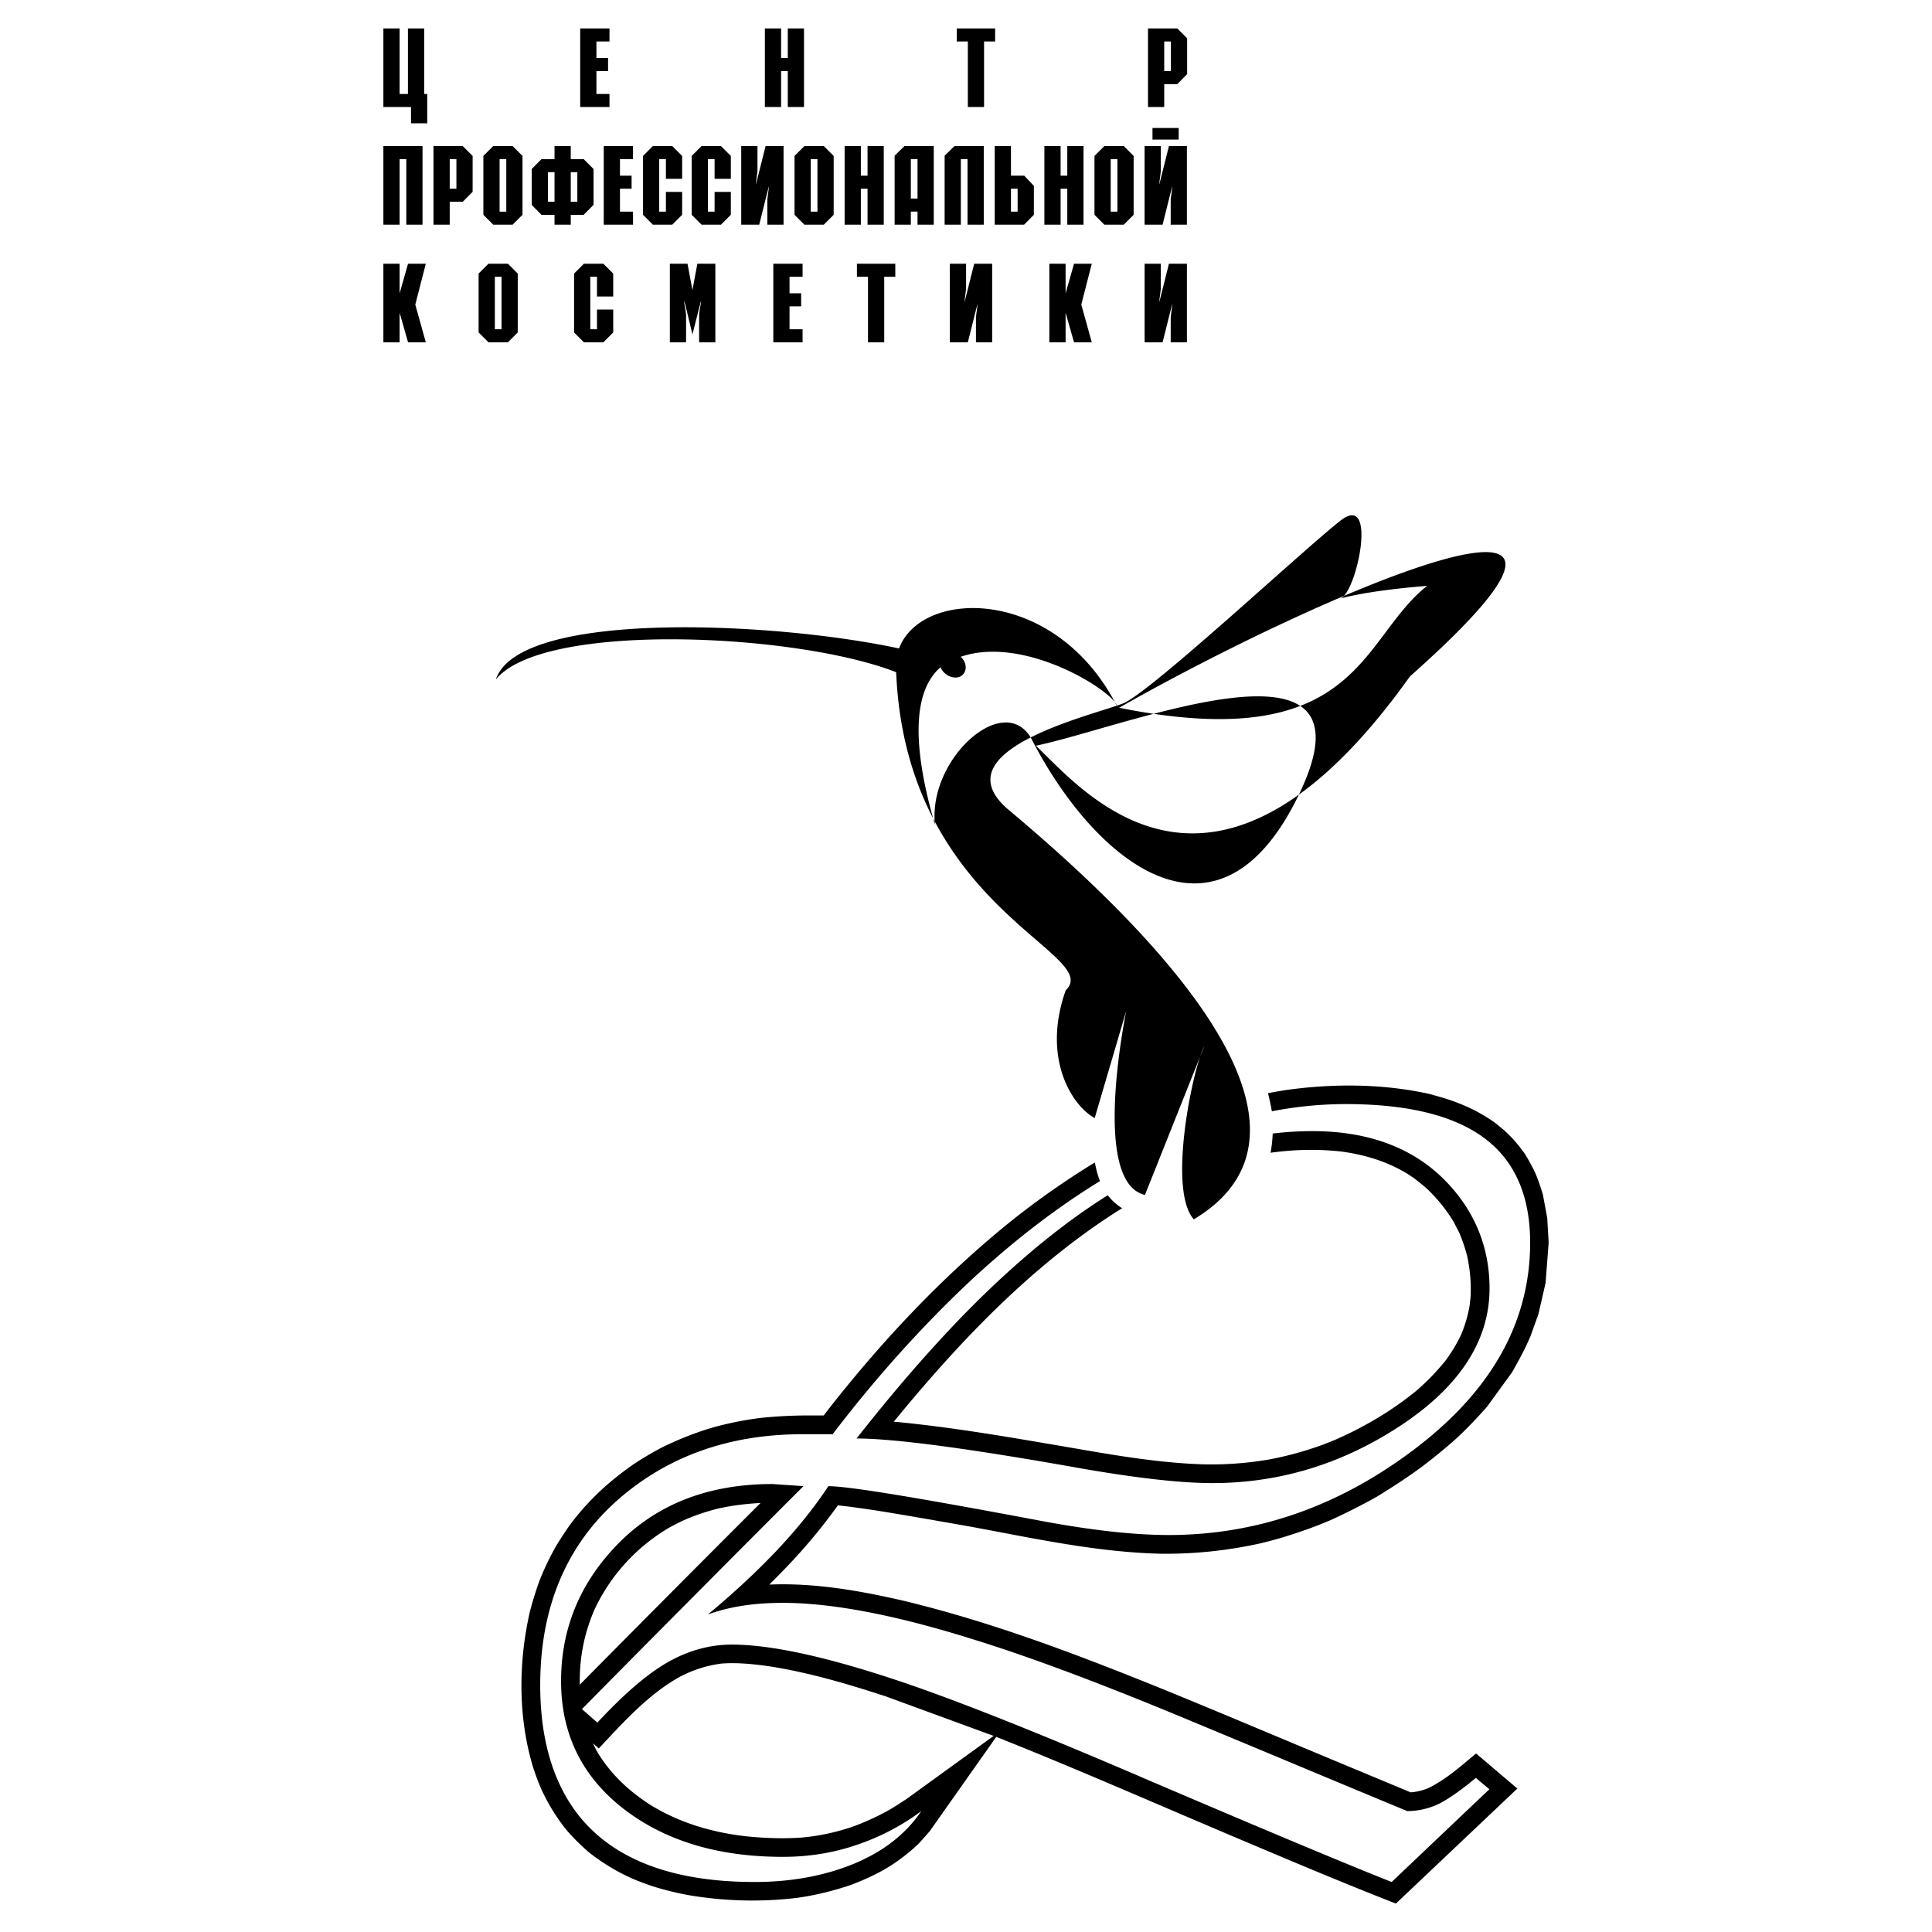 <svg xmlns="http://www.w3.org/2000/svg" width="2500" height="2500" viewBox="0 0 192.756 192.756"><g fill-rule="evenodd" clip-rule="evenodd"><path fill="#fff" d="M0 0h192.756v192.756H0V0z"/><path d="M39.869 2.835H38.25v7.843h2.756v1.621h1.619V9.377h-.306V2.835H40.7v6.542h-.831V2.835zM57.887 2.835v7.843h2.921V9.377h-1.302V7.09h1.16V5.789h-1.16V4.137h1.302V2.835h-2.921zM77.93 2.835h-1.619v7.843h1.619V7.09h.667v3.588h1.619V2.835h-1.619v2.954h-.667V2.835zM98.18 4.137h1.105V2.835h-3.829v1.302h1.105v6.541h1.619V4.137zM114.535 2.835v7.843h1.619V8.392h1.303l.984-.995V3.82l-.984-.984h-2.922v-.001zm1.619 1.302h.668V7.09h-.668V4.137zM38.25 14.573v7.843h1.619v-6.541h.667v6.541h1.619v-7.843H38.25zM43.249 14.573v7.843h1.619V20.13h1.302l.984-.995v-3.577l-.984-.984h-2.921v-.001zm1.619 1.302h.667v2.953h-.667v-2.953zM48.226 21.431l.984.984h1.936l.984-.984v-5.874l-.984-.984H49.21l-.984.984v5.874zm1.619-.317v-5.239h.667v5.239h-.667zM55.325 17.176v2.953h-.656v-2.953h.656zm1.619 0h.656v2.953h-.656v-2.953zm0 5.24v-.984h1.291l.984-.995V16.86l-.984-.984h-1.291v-1.302h-1.619v1.302h-1.301l-.974.984v3.588l.974.984h1.301v.984h1.619zM60.236 14.573v7.843h2.921v-1.302h-1.302v-2.286h1.16v-1.302h-1.16v-1.651h1.302v-1.302h-2.921zM66.438 19.145v1.969h-.667v-5.239h.667v1.968h1.62v-2.286l-.985-.984h-1.936l-.985.984v5.874l.985.985h1.936l.985-.985v-2.286h-1.62zM71.295 19.145v1.969h-.667v-5.239h.667v1.968h1.62v-2.286l-.985-.984h-1.936l-.985.984v5.874l.985.985h1.936l.985-.985v-2.286h-1.62zM76.382 14.573l-.744 2.964c-.066.251-.208.842-.23.842 0-.044.164-1.247.164-1.312v-2.494h-1.619v7.843h1.794l.744-2.964c.066-.251.208-.842.23-.842 0 .065-.164 1.225-.164 1.312v2.494h1.619v-7.843h-1.794zM79.27 21.431l.985.984h1.936l.985-.984v-5.874l-.985-.984h-1.936l-.985.984v5.874zm1.619-.317v-5.239h.667v5.239h-.667zM85.887 14.573h-1.618v7.843h1.618v-3.588h.668v3.588h1.618v-7.843h-1.618v2.953h-.668v-2.953zM91.542 19.812h-.667v-3.938h.667v3.938zm0 1.302v1.302h1.619v-7.843H90.24l-.984.962v6.88h1.619v-1.302h.667v.001zM95.863 15.875h.668v6.541h1.619v-7.843h-2.921l-.984.962v6.881h1.618v-6.541zM100.863 14.573h-1.619v7.843h2.932l.973-.984v-2.888l-.963-1.018h-1.322v-2.953h-.001zm0 4.255h.666v2.286h-.666v-2.286zM105.818 14.573h-1.619v7.843h1.619v-3.588h.666v3.588h1.62v-7.843h-1.62v2.953h-.666v-2.953zM109.197 21.431l.984.984h1.938l.984-.984v-5.874l-.984-.984h-1.938l-.984.984v5.874zm1.619-.317v-5.239h.668v5.239h-.668zM116.625 14.573l-.744 2.964c-.064.251-.207.842-.229.842 0-.044.164-1.247.164-1.312v-2.494h-1.619v7.843h1.793l.744-2.964c.066-.251.207-.842.23-.842 0 .065-.164 1.225-.164 1.312v2.494h1.617v-7.843h-1.792zm-1.641-1.805v1.159h2.613v-1.159h-2.613zM39.869 26.31H38.25v7.843h1.619v-2.954l.842 2.954h1.772l-1.05-3.763 1.05-4.08h-1.772l-.842 2.953V26.31zM47.751 33.168l.984.984h1.937l.984-.984v-5.874l-.984-.984h-1.937l-.984.984v5.874zm1.62-.317v-5.24h.667v5.24h-.667zM59.561 30.882v1.969h-.667v-5.24h.667v1.97h1.619v-2.287l-.985-.984h-1.936l-.984.984v5.874l.984.985h1.936l.985-.985v-2.286h-1.619zM66.831 26.31v7.843h1.619v-2.724c0-.263-.197-1.182-.197-1.378.033 0 .142.426.197.678l.635 2.636.667-2.636c.066-.241.164-.678.197-.678 0 .131-.197 1.116-.197 1.378v2.724h1.619V26.31h-1.794l-.492 2.625-.492-2.625h-1.762zM77.153 26.31v7.843h2.921v-1.302h-1.302v-2.286h1.159v-1.302h-1.159v-1.652h1.302V26.31h-2.921zM88.219 27.611h1.105V26.31h-3.829v1.301H86.6v6.542h1.619v-6.542zM97.195 26.31l-.744 2.964c-.065.252-.208.842-.229.842 0-.043.164-1.247.164-1.312V26.31h-1.619v7.843h1.794l.744-2.964c.066-.251.207-.842.23-.842 0 .065-.164 1.225-.164 1.312v2.494h1.617V26.31h-1.793zM106.314 26.31h-1.619v7.843h1.619v-2.954l.842 2.954h1.772l-1.049-3.763 1.049-4.08h-1.772l-.842 2.953V26.31zM116.625 26.31l-.744 2.964c-.066.252-.207.842-.23.842 0-.043.164-1.247.164-1.312V26.31h-1.617v7.843h1.793l.744-2.964c.066-.251.207-.842.23-.842 0 .065-.164 1.225-.164 1.312v2.494h1.617V26.31h-1.793zM95.847 65.529c.284.26.474.615.497.97.047.686-.474 1.183-1.183 1.088a1.693 1.693 0 0 1-1.325-1.018c-2.367 2.059-3.194 6.649-.544 15.759-.781-6.602 6.98-13.535 9.654-8.542 6.295 12.209 18.623 22.385 26.738 5.3 8.117-17.084-17.201-6.578-26.336-4.685 4.639 4.354 17.699 20.633 37.316-6.91 26.785-23.757-9.348-8.069-29.01 3.124 23.992 4.804 24.041-6.933 30.736-12.163-6.744.544-8.779 1.349-8.59 1.23 1.609-.78 3.668-10.695-.094-7.714-3.762 2.958-19.025 17.203-21.676 18.22-3.17 1.23-18.456 4.709-11.357 10.648 13.844 11.595 33.908 31.542 18.434 40.818-2.65-2.934-.096-15.121 1.041-17.273l-5.916 14.836c-5.277-1.207-2.082-17.227-1.869-18.361l-3.146 10.695c-2.318-1.277-5.277-6.035-2.887-12.754 3.832-3.645-15.949-8.141-16.919-31.732-10.057-3.928-35.304-5.063-39.942.733 2.295-7.004 27.874-5.773 40.226-3.1 2.271-6.034 15.665-6.199 21.77 5.797-.213-1.417-9.158-7.19-15.618-4.966z"/><path d="M99.137 173.191l-10.719-3.928c-3.833-1.254-7.738-2.412-11.737-3.027-1.538-.213-3.124-.379-4.685-.262-1.467.189-2.721.592-4.046 1.254-3.194 1.729-5.75 4.592-8.21 7.217l-.592-.52c.166.332.331.662.521.994 1.396 2.248 3.242 3.928 5.49 5.324l.757.426c2.674 1.42 5.442 2.176 8.447 2.531 1.846.189 3.667.26 5.514.143a21.524 21.524 0 0 0 5.442-1.184 26.121 26.121 0 0 0 3.407-1.586 42.207 42.207 0 0 0 1.751-1.111l8.66-6.271zm-41.291-5.109a4276.233 4276.233 0 0 1 18.031-18.127c-1.42.072-2.792.238-4.188.545a20.855 20.855 0 0 0-3.691 1.277c-.426.213-.852.426-1.278.664a18.728 18.728 0 0 0-6.838 7.027c-.189.354-.378.709-.544 1.064-1.067 2.439-1.54 4.9-1.492 7.55zm41.55 5.205l-6.625 9.395c-.402.473-.781.898-1.183 1.324a18.482 18.482 0 0 1-3.383 2.531 23.293 23.293 0 0 1-3.502 1.586 30.273 30.273 0 0 1-3.194.875 26.12 26.12 0 0 1-2.011.355c-3.573.426-7.17.332-10.719-.26a29.785 29.785 0 0 1-3.81-.947c-.591-.213-1.183-.426-1.751-.662a20.246 20.246 0 0 1-4.543-2.744c-.852-.758-1.633-1.516-2.342-2.391a19.64 19.64 0 0 1-2.343-3.881 24.558 24.558 0 0 1-.828-2.225c-1.491-4.969-1.443-10.459-.284-15.498.308-1.137.639-2.248 1.065-3.336a29.43 29.43 0 0 1 1.514-3.125 35.19 35.19 0 0 1 1.515-2.295 26.572 26.572 0 0 1 2.769-3.1 30.255 30.255 0 0 1 3.597-2.887 32.184 32.184 0 0 1 2.744-1.609c1.751-.852 3.479-1.537 5.348-2.059 1.514-.4 2.981-.686 4.52-.875a46.823 46.823 0 0 1 4.117-.236h2.106c5.537-7.146 11.76-13.818 18.835-19.498a81.716 81.716 0 0 1 7.809-5.49l.42-.252c.129.707.295 1.32.508 1.857-4.395 2.688-8.705 6.023-12.949 9.967-4.78 4.496-9.37 9.582-13.724 15.285h-3.005c-7.123 0-13.156 2.082-18.078 6.246-5.395 4.592-8.092 10.885-8.092 18.789 0 5.631 1.396 10.104 4.141 13.369 3.549 4.164 9.3 6.27 17.25 6.27 3.668 0 6.98-.615 9.914-1.822 2.958-1.229 5.183-2.98 6.721-5.252a23.008 23.008 0 0 1-6.413 3.359c-2.318.805-4.803 1.207-7.406 1.207-6.247 0-11.405-1.49-15.499-4.496-4.425-3.266-6.626-7.619-6.626-13.037 0-5.088 1.775-9.512 5.277-13.275 3.952-4.258 9.228-6.389 15.806-6.389l3.1.213a4914.89 4914.89 0 0 0-22.101 22.242l1.538 1.35c2.698-2.91 5.088-4.945 7.123-6.082 2.035-1.135 4.141-1.703 6.294-1.703 4.141 0 10.198 1.373 18.173 4.141 5.607 1.965 13.369 5.064 23.355 9.371 12.115 5.182 20.23 8.566 24.301 10.174l9.748-9.252-1.348-1.135c-1.303 1.088-2.484 1.939-3.525 2.508a7.355 7.355 0 0 1-3.314.805c-7.145-2.957-14.291-5.963-21.414-8.922-8.777-3.666-16.066-6.412-21.887-8.209-7.762-2.438-14.103-3.645-19.001-3.645-2.934 0-5.419.402-7.477 1.16 2.484-2.061 4.732-4.143 6.743-6.248 1.988-2.105 3.786-4.283 5.277-6.555 1.964 0 8.85 1.137 20.681 3.361 5.301 1.018 9.75 1.514 13.275 1.514 8.588 0 16.609-2.721 24.016-8.188 8.021-5.891 12.045-12.896 12.045-20.988 0-4.141-1.207-7.383-3.645-9.654-2.98-2.768-7.902-4.164-14.74-4.164-2.447 0-4.91.238-7.387.717a22.62 22.62 0 0 0-.385-1.805 42.058 42.058 0 0 1 1.926-.332c4.686-.639 9.514-.615 14.15.402l1.018.283c2.059.592 3.904 1.396 5.656 2.674l.686.568c.875.758 1.561 1.562 2.225 2.508.379.639.732 1.254 1.041 1.941.283.686.52 1.371.732 2.105l.426 2.295.143 2.461-.307 4.023-.711 3.1-.805 2.248c-.545 1.254-1.16 2.412-1.846 3.596l-2.461 3.385a42.599 42.599 0 0 1-3.053 3.17 53.92 53.92 0 0 1-3.619 2.957c-1.42 1.041-2.887 1.988-4.402 2.912a62.898 62.898 0 0 1-4.543 2.295c-1.537.662-3.1 1.207-4.709 1.703-.779.236-1.584.449-2.389.639a43.787 43.787 0 0 1-9.773 1.018c-6.436-.143-12.73-1.537-19.024-2.697-3.218-.568-6.437-1.137-9.678-1.656-1.183-.166-2.39-.355-3.596-.473a55.918 55.918 0 0 1-5.277 6.316 98.143 98.143 0 0 1-1.562 1.586c4.449-.189 8.944.592 13.274 1.586 8.802 2.105 17.273 5.324 25.65 8.707 6.035 2.461 12.045 5.016 18.078 7.525 2.318.969 4.662 1.939 6.98 2.91a5.424 5.424 0 0 0 1.822-.449c1.727-.854 3.242-2.201 4.709-3.432l4.117 3.502-12.115 11.477c-5.75-2.248-11.43-4.662-17.131-7.076-7.575-3.215-15.123-6.528-22.743-9.557zm41.67-55.748l-.639-.426c-2.082-1.254-4.213-1.893-6.604-2.225-2.371-.264-4.725-.201-7.055.121.107-.598.178-1.232.209-1.914a32.486 32.486 0 0 1 3.959-.242c5.75 0 10.27 1.75 13.512 5.205 2.77 2.959 4.164 6.484 4.164 10.482 0 5.324-3.1 9.986-9.252 13.938-5.678 3.645-11.807 5.49-18.385 5.49-3.195 0-7.525-.498-12.99-1.443-11.264-2.012-18.788-3.006-22.527-3.006 4.354-5.537 8.495-10.223 12.375-14.031 4.352-4.252 8.572-7.66 12.689-10.238.387.506.859.928 1.434 1.301-.227.139-.455.277-.682.418-8.566 5.514-15.665 13.016-22.101 20.871 5.064.473 10.08 1.301 15.074 2.152 5.252.877 10.506 1.941 15.854 2.107a34.084 34.084 0 0 0 6.578-.498 33.73 33.73 0 0 0 5.441-1.514l1.064-.426c2.91-1.277 5.656-2.887 8.117-4.898a23.19 23.19 0 0 0 2.91-3.006 14.743 14.743 0 0 0 1.609-2.697c.379-.945.639-1.822.805-2.814l.094-.852c.072-1.373-.047-2.676-.33-4.047a16.756 16.756 0 0 0-.781-2.318l-.568-1.113a15.938 15.938 0 0 0-2.77-3.406 36.3 36.3 0 0 0-1.204-.971z"/></g></svg>